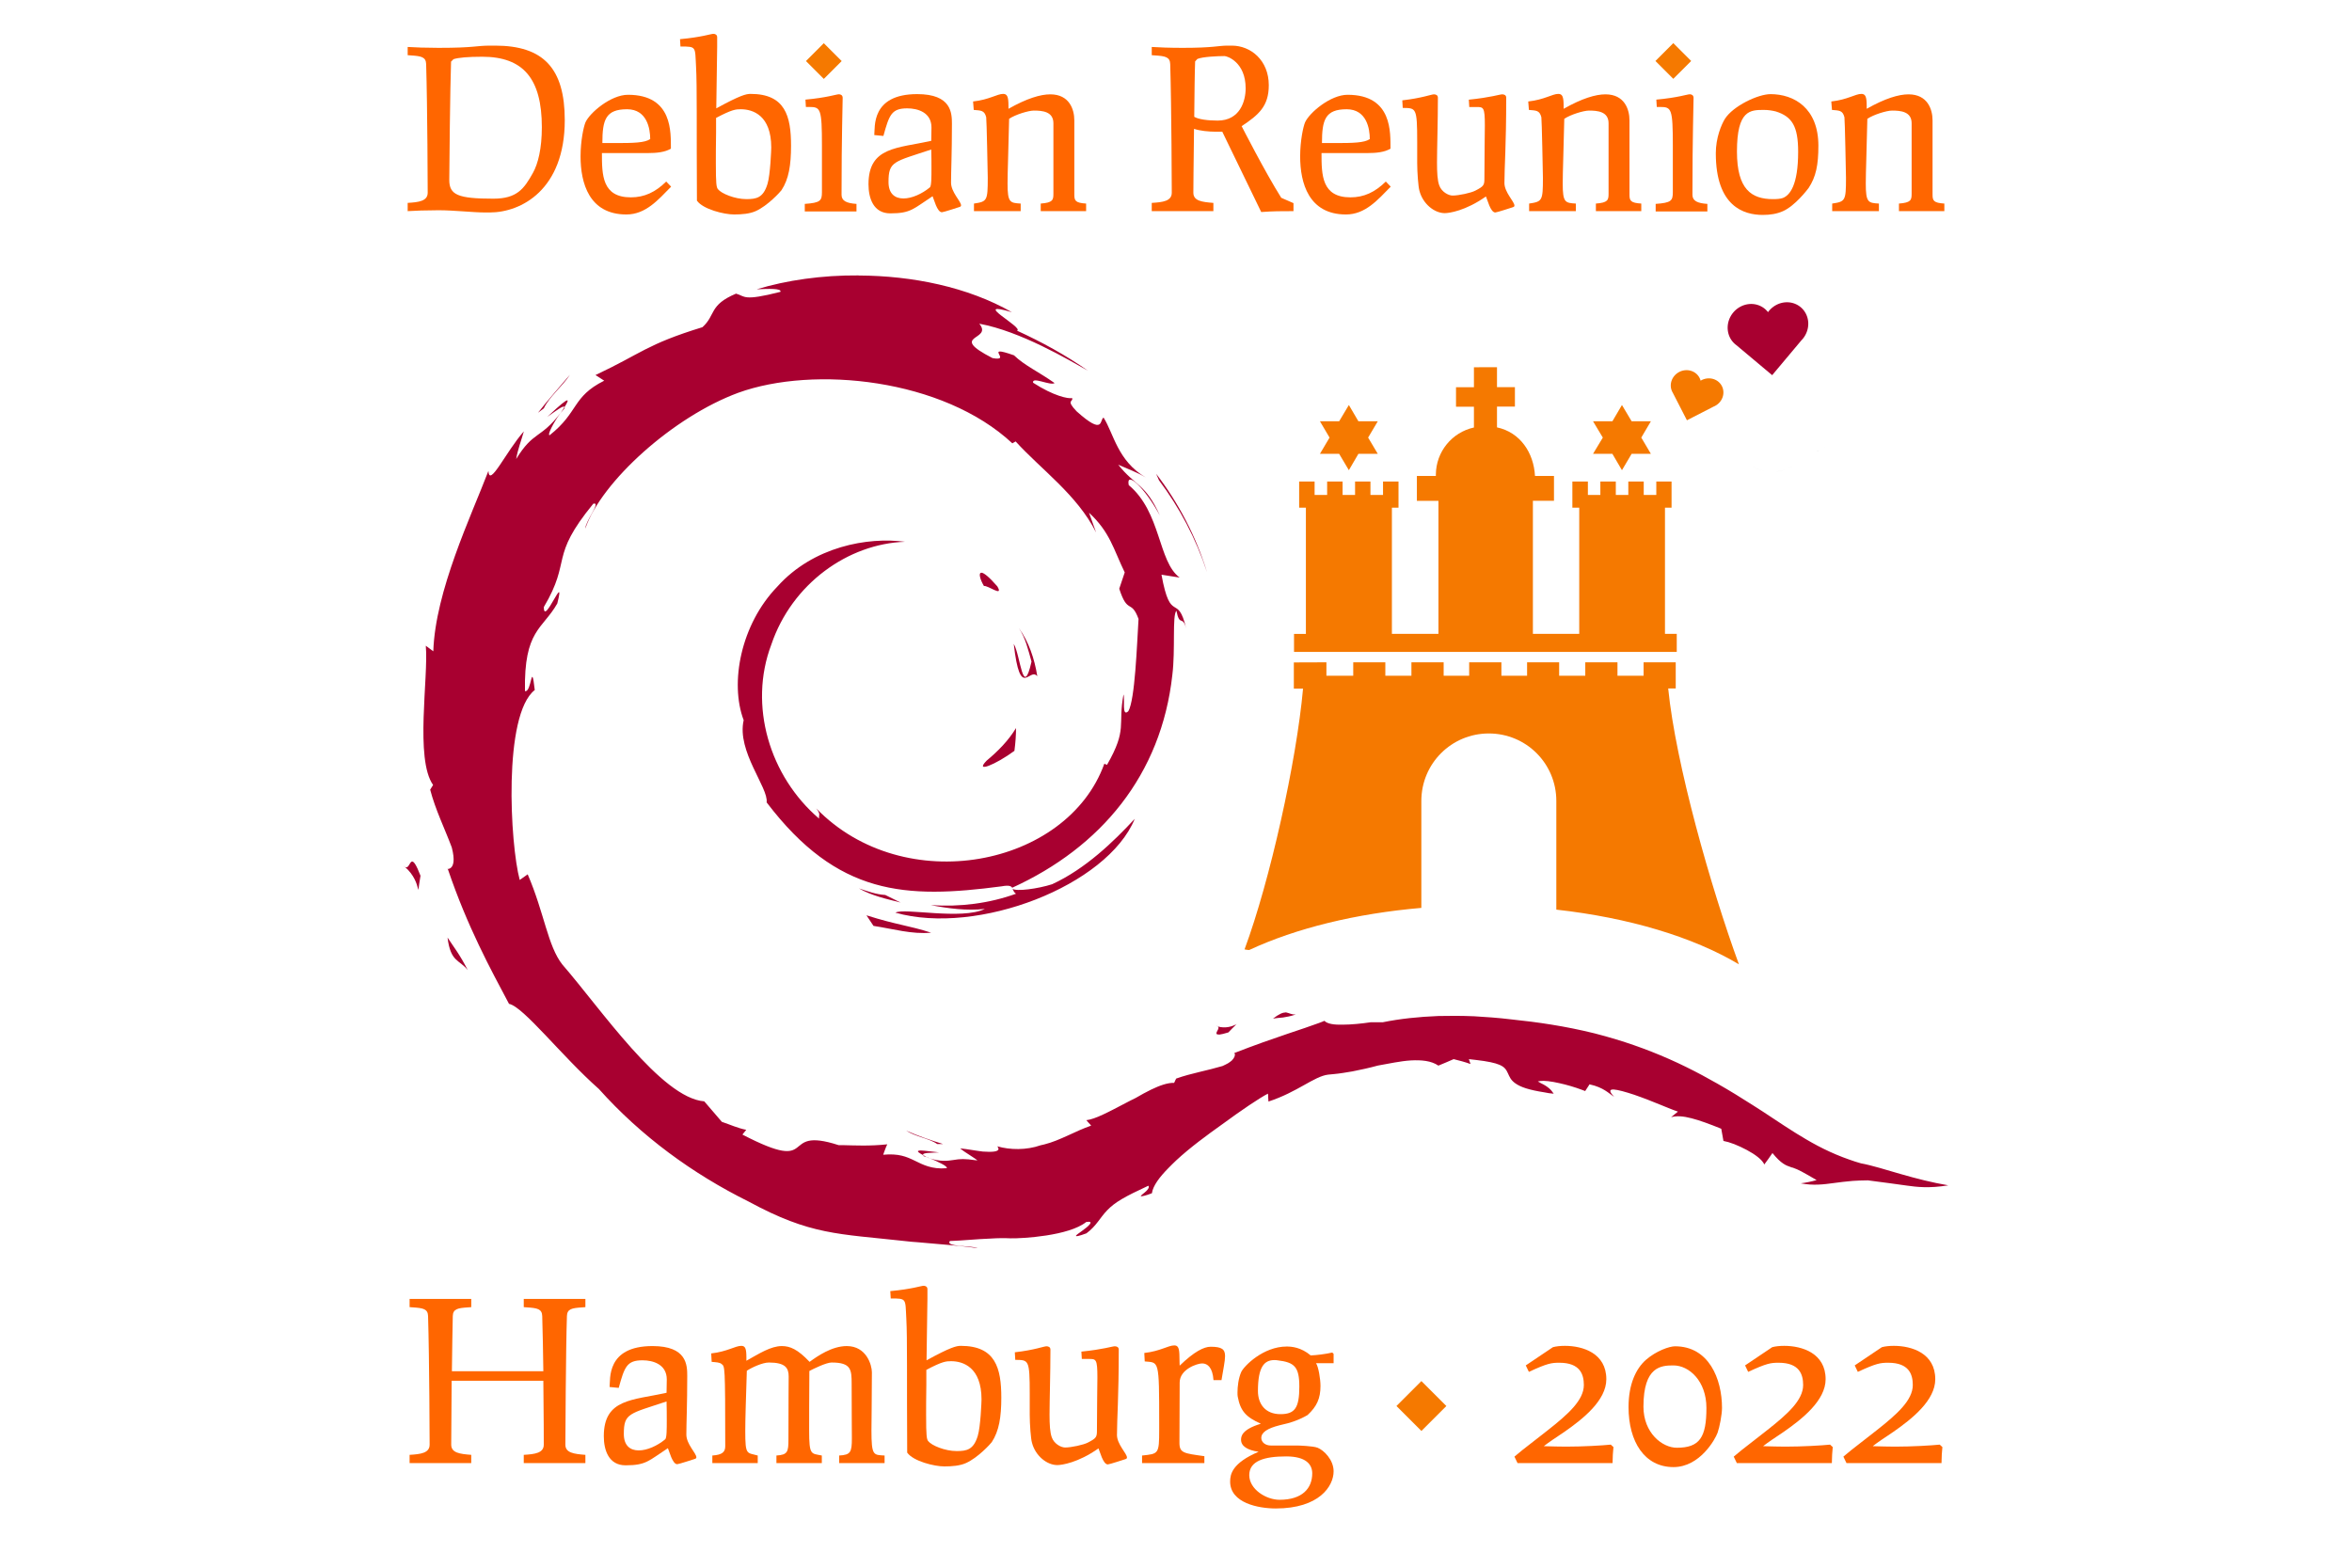 <?xml version="1.0" encoding="UTF-8" standalone="no"?>
<svg
   id="svg91"
   version="1.1"
   viewBox="0 0 219.075 146.05"
   height="146.05mm"
   width="219.075mm"
   sodipodi:docname="debianreunionhh2022-hearts-bigger-diamond-i-dot-same-color-more-centered-pl.svg"
   inkscape:version="1.1.1 (3bf5ae0d25, 2021-09-20)"
   xmlns:inkscape="http://www.inkscape.org/namespaces/inkscape"
   xmlns:sodipodi="http://sodipodi.sourceforge.net/DTD/sodipodi-0.dtd"
   xmlns="http://www.w3.org/2000/svg"
   xmlns:svg="http://www.w3.org/2000/svg"
   xmlns:rdf="http://www.w3.org/1999/02/22-rdf-syntax-ns#"
   xmlns:cc="http://creativecommons.org/ns#"
   xmlns:dc="http://purl.org/dc/elements/1.1/"
   xmlns:i="http://ns.adobe.com/AdobeIllustrator/10.0/">
  <sodipodi:namedview
     id="namedview1242"
     pagecolor="#ffffff"
     bordercolor="#666666"
     borderopacity="1.0"
     inkscape:pageshadow="2"
     inkscape:pageopacity="0.0"
     inkscape:pagecheckerboard="0"
     inkscape:document-units="mm"
     showgrid="false"
     inkscape:zoom="1.4049362"
     inkscape:cx="407.13592"
     inkscape:cy="253.74817"
     inkscape:window-width="1910"
     inkscape:window-height="894"
     inkscape:window-x="0"
     inkscape:window-y="121"
     inkscape:window-maximized="1"
     inkscape:current-layer="svg91" />
  <defs
     id="defs85">
    <inkscape:path-effect
       effect="powerstroke"
       id="path-effect44310"
       is_visible="true"
       lpeversion="1"
       offset_points="0,0"
       not_jump="false"
       sort_points="true"
       interpolator_type="CubicBezierJohan"
       interpolator_beta="0.2"
       start_linecap_type="zerowidth"
       linejoin_type="extrp_arc"
       miter_limit="4"
       scale_width="1"
       end_linecap_type="zerowidth" />
    <inkscape:path-effect
       effect="powerstroke"
       id="path-effect44306"
       is_visible="true"
       lpeversion="1"
       offset_points="0,4.992"
       not_jump="false"
       sort_points="true"
       interpolator_type="CubicBezierJohan"
       interpolator_beta="0.2"
       start_linecap_type="zerowidth"
       linejoin_type="extrp_arc"
       miter_limit="4"
       scale_width="1"
       end_linecap_type="zerowidth" />
    <rect
       x="55.321"
       y="443.39"
       width="743.392"
       height="59.698"
       id="rect5337" />
    <rect
       x="55.321"
       y="443.39"
       width="743.392"
       height="59.698"
       id="rect5337-3" />
  </defs>
  <path
     style="vector-effect:none;fill:#a80030;fill-opacity:1;stroke:none;stroke-width:1.11;stroke-linecap:butt;stroke-linejoin:miter;stroke-miterlimit:4;stroke-dasharray:none;stroke-dashoffset:0;stroke-opacity:1"
     d="m 79.955,25.659 c -3.396,-0.028 -6.693,0.448 -9.478,1.293 1.047,-0.045 2.364,-0.108 2.215,0.237 -3.544,0.902 -3.259,0.406 -4.135,0.167 -2.545,1.072 -1.869,1.989 -3.128,3.126 -5.222,1.602 -5.689,2.452 -9.962,4.459 l 0.812,0.525 c -3.015,1.508 -2.351,2.918 -5.078,5.077 -0.262,0.033 0.363,-1.203 1.019,-2.081 -1.897,2.475 -2.515,1.652 -4.142,4.302 0.151,-0.896 0.469,-1.701 0.716,-2.576 -1.673,1.89 -3.219,5.293 -3.3,3.683 -1.609,4.205 -4.952,11.191 -5.134,16.804 l -0.699,-0.517 c 0.265,2.921 -1.032,10.55 0.679,12.972 l -0.272,0.436 c 0.482,1.859 1.36,3.633 2.013,5.383 0.638,2.445 -0.732,1.92 -0.361,2.031 1.826,5.381 3.968,9.294 5.691,12.54 1.355,0.267 4.907,4.874 8.373,7.934 3.94,4.405 8.729,7.899 13.956,10.492 5.764,3.126 8.307,2.987 14.581,3.678 0.373,0.05 0.739,0.076 1.102,0.101 2.139,0.202 4.062,0.318 5.651,0.563 -0.388,-0.151 -1.178,-0.177 -1.761,-0.227 -0.608,-0.076 -1.054,-0.177 -0.838,-0.444 1.322,-0.05 2.424,-0.177 3.746,-0.227 0.79,-0.051 1.319,-0.051 1.905,-0.025 1.095,0.025 5.436,-0.227 7.046,-1.519 0.416,-0.076 0.472,0.025 0.341,0.202 -0.126,0.177 -0.431,0.411 -0.729,0.626 -0.272,0.202 -0.55,0.381 -0.565,0.454 -0.025,0.076 0.227,0.051 0.974,-0.227 0.479,-0.351 0.8,-0.729 1.075,-1.085 0.285,-0.368 0.52,-0.711 0.86,-1.062 0.351,-0.366 0.757,-0.689 1.36,-1.044 0.613,-0.363 1.372,-0.732 2.472,-1.244 0.101,0.101 0.025,0.252 -0.101,0.399 -0.126,0.151 -0.32,0.293 -0.454,0.404 -0.126,0.101 -0.202,0.177 -0.101,0.177 0.101,0 0.396,-0.05 0.989,-0.28 0.101,-0.699 0.711,-1.509 1.539,-2.346 0.227,-0.227 0.469,-0.479 0.732,-0.721 1.277,-1.186 2.838,-2.331 4.301,-3.373 0.865,-0.636 1.703,-1.229 2.475,-1.748 0.754,-0.507 1.39,-0.903 1.761,-1.092 0.025,0.126 0.025,0.252 0.025,0.368 0,0.126 0.025,0.252 0.025,0.368 1.357,-0.444 2.404,-1.022 3.295,-1.521 0.883,-0.494 1.604,-0.906 2.263,-0.986 0.177,-0.025 0.346,-0.025 0.52,-0.05 0.563,-0.05 1.148,-0.151 1.743,-0.252 0.78,-0.151 1.589,-0.33 2.379,-0.545 1.019,-0.177 2.061,-0.414 3.063,-0.477 0.989,-0.05 1.895,0.025 2.563,0.484 0.227,-0.101 0.469,-0.202 0.709,-0.295 0.227,-0.101 0.474,-0.202 0.714,-0.308 0.26,0.076 0.517,0.126 0.78,0.202 0.257,0.076 0.522,0.151 0.79,0.252 -0.025,-0.076 -0.05,-0.151 -0.076,-0.227 -0.025,-0.076 -0.05,-0.151 -0.076,-0.227 0.227,0.025 0.459,0.05 0.666,0.076 1.097,0.126 1.773,0.277 2.172,0.447 0.487,0.202 0.643,0.452 0.805,0.807 0.126,0.257 0.227,0.608 0.699,0.933 0.477,0.336 1.234,0.603 2.694,0.83 0.126,0.025 0.27,0.05 0.414,0.076 0.151,0.025 0.295,0.025 0.452,0.05 -0.126,-0.177 -0.227,-0.328 -0.414,-0.489 -0.177,-0.151 -0.419,-0.325 -0.782,-0.492 -0.05,-0.025 -0.076,-0.05 -0.126,-0.076 -0.05,-0.025 -0.101,-0.051 -0.151,-0.076 0.025,-0.025 0.05,-0.025 0.101,-0.025 0.025,0 0.076,-0.025 0.126,-0.025 0.348,-0.05 1.004,0.025 1.773,0.202 0.689,0.151 1.43,0.366 2.137,0.633 0.076,0.025 0.177,0.076 0.267,0.101 0.076,-0.101 0.126,-0.202 0.202,-0.31 0.076,-0.101 0.126,-0.202 0.202,-0.315 0.694,0.151 1.135,0.371 1.458,0.573 0.331,0.202 0.555,0.409 0.84,0.588 -0.497,-0.512 -0.449,-0.696 -0.05,-0.681 0.404,0.025 1.12,0.227 1.92,0.492 0.898,0.31 1.728,0.641 2.48,0.949 0.255,0.101 0.499,0.202 0.711,0.29 0.391,0.151 0.696,0.278 0.88,0.33 -0.101,0.076 -0.227,0.177 -0.323,0.26 -0.101,0.076 -0.227,0.177 -0.318,0.262 0.515,-0.151 1.14,-0.101 1.912,0.101 0.78,0.202 1.67,0.53 2.762,0.974 0,0.05 0.101,0.522 0.101,0.565 0.025,0.151 0.076,0.429 0.101,0.57 0.277,0.05 0.631,0.151 1.012,0.3 0.378,0.151 0.782,0.336 1.163,0.54 0.757,0.406 1.435,0.896 1.632,1.352 0.126,-0.177 0.26,-0.351 0.386,-0.53 0.126,-0.177 0.252,-0.356 0.373,-0.535 0.805,0.999 1.271,1.163 1.71,1.309 0.05,0.025 0.126,0.05 0.177,0.05 0.626,0.227 0.787,0.333 2.228,1.16 -0.252,0.076 -0.484,0.126 -0.729,0.177 -0.252,0.05 -0.497,0.101 -0.752,0.126 1.135,0.227 2.149,0.101 3.068,-0.025 0.598,-0.076 1.115,-0.151 1.781,-0.202 0.431,-0.025 0.883,-0.05 1.41,-0.05 1.698,0.227 2.664,0.346 3.635,0.489 0.893,0.126 2.056,0.27 3.85,-0.025 -1.496,-0.252 -2.987,-0.636 -4.415,-1.047 -1.362,-0.391 -2.712,-0.82 -3.726,-1.004 -0.373,-0.101 -0.737,-0.227 -1.09,-0.351 -1.647,-0.573 -3.151,-1.342 -4.531,-2.2 -0.202,-0.126 -0.394,-0.227 -0.593,-0.361 -1.294,-0.807 -2.583,-1.713 -3.875,-2.52 -1.019,-0.653 -2.109,-1.327 -3.274,-1.99 -0.926,-0.53 -1.895,-1.052 -2.916,-1.554 -2.091,-1.029 -4.271,-1.887 -6.524,-2.571 -0.669,-0.202 -1.342,-0.391 -2.018,-0.563 -2.702,-0.669 -5.31,-1.049 -7.75,-1.299 -1.236,-0.151 -2.392,-0.227 -3.444,-0.29 -1.203,-0.05 -2.321,-0.05 -3.333,-0.025 -1.884,0.076 -3.582,0.257 -5.174,0.58 h -0.573 -0.545 c -0.843,0.126 -1.829,0.227 -2.621,0.227 -0.802,0.025 -1.458,-0.076 -1.705,-0.358 -0.151,0.076 -0.33,0.126 -0.51,0.202 -0.79,0.293 -1.766,0.616 -2.921,1.004 -1.42,0.479 -3.075,1.057 -4.939,1.784 -0.076,-0.076 -0.025,-0.025 0.025,0.101 0.025,0.126 -0.025,0.341 -0.28,0.603 -0.076,0.076 -0.202,0.151 -0.341,0.252 -0.151,0.076 -0.318,0.177 -0.53,0.265 -0.679,0.202 -1.395,0.371 -2.122,0.547 -0.727,0.177 -1.466,0.363 -2.192,0.621 -0.025,0.076 -0.076,0.126 -0.101,0.202 -0.025,0.076 -0.05,0.126 -0.101,0.202 -0.568,-0.025 -1.307,0.227 -2.134,0.626 -0.462,0.227 -0.946,0.489 -1.446,0.782 -0.32,0.151 -0.638,0.32 -0.959,0.487 -0.752,0.391 -1.43,0.757 -2.066,1.049 -0.623,0.295 -1.153,0.482 -1.567,0.532 0.076,0.076 0.151,0.151 0.227,0.252 0.076,0.076 0.151,0.151 0.227,0.252 -1.471,0.502 -2.896,1.387 -4.369,1.753 -0.101,0.025 -0.227,0.05 -0.333,0.076 -1.327,0.469 -2.861,0.441 -4.039,0.101 0.298,0.378 -0.025,0.512 -0.764,0.512 -0.177,0 -0.371,-0.025 -0.583,-0.025 -0.648,-0.076 -1.415,-0.227 -2.112,-0.295 0.262,0.227 0.54,0.396 0.81,0.573 0.227,0.151 0.454,0.29 0.681,0.454 0.05,0.025 0.076,0.076 0.126,0.101 -0.05,-0.025 -0.126,-0.025 -0.177,-0.025 -1.052,-0.151 -1.438,-0.126 -2.048,-0.025 -0.532,0.076 -1.213,0.202 -2.389,-0.202 -0.076,-0.05 -0.151,-0.05 -0.227,-0.126 -0.076,-0.05 -0.151,-0.076 -0.227,-0.126 -0.05,-0.126 0.151,-0.177 0.444,-0.202 0.333,-0.025 0.704,-0.025 1.037,-0.05 -1.203,-0.126 -1.69,-0.227 -1.905,-0.151 -0.177,0.05 0.05,0.202 0.424,0.406 0.025,0.025 0.025,0.025 0.025,0.05 0,0.025 0,0.025 0.025,0.05 0,0 0.126,0.025 0.227,0.076 0.126,0.025 0.227,0.076 0.227,0.076 0.409,0.151 0.901,0.376 1.224,0.552 0.336,0.177 0.547,0.338 0.462,0.414 -1.377,0.126 -2.24,-0.343 -2.974,-0.701 -0.78,-0.378 -1.491,-0.684 -2.936,-0.552 0.05,-0.177 0.126,-0.328 0.177,-0.489 0.05,-0.151 0.126,-0.323 0.202,-0.482 -1.642,0.177 -3.002,0.101 -4.185,0.076 -0.126,0 -0.227,0 -0.346,0 -5.716,-1.852 -1.635,2.815 -8.961,-0.984 l 0.356,-0.444 c -0.797,-0.152 -1.506,-0.487 -2.27,-0.742 l -1.64,-1.91 C 61.599,102.296 55.948,93.966 52.384,89.864 51.009,88.121 50.716,85.094 49.152,81.454 l -0.742,0.525 c -0.898,-3.32 -1.567,-15.381 1.4,-17.694 -0.328,-2.883 -0.265,0.252 -0.913,0.101 -0.101,-5.714 1.637,-5.744 3.01,-8.161 0.83,-3.256 -1.282,2.225 -1.249,0.323 2.631,-4.436 0.452,-4.555 4.604,-9.621 0.762,-0.212 -0.701,1.555 -0.747,2.318 1.501,-4.383 8.201,-10.425 14.251,-12.654 7.043,-2.554 19.072,-1.317 25.527,4.71 l 0.308,-0.177 c 2.359,2.603 5.729,4.97 7.492,8.477 l -0.658,-1.838 c 1.965,1.825 2.263,3.37 3.327,5.564 l -0.51,1.519 c 0.785,2.439 1.107,0.941 1.796,2.815 -0.151,2.447 -0.328,7.528 -0.949,8.595 -0.631,0.603 -0.308,-1.143 -0.452,-1.557 -0.545,2.924 0.394,3.179 -1.534,6.554 l -0.252,-0.101 c -3.461,9.612 -18.635,12.598 -26.829,4.162 0.457,0.598 0.202,0.595 0.262,0.951 -4.614,-3.94 -6.597,-10.547 -4.453,-16.206 1.927,-5.704 7.175,-9.404 12.455,-9.586 -3.466,-0.466 -8.539,0.437 -11.887,4.17 -3.411,3.524 -4.453,8.976 -3.141,12.452 -0.661,2.896 2.328,6.297 2.139,7.656 6.615,8.701 12.924,9.006 21.897,7.82 0.679,-0.126 0.885,-0.025 0.991,0.151 0,0 0,-0.025 0,-0.025 8.229,-3.756 13.875,-10.487 14.902,-19.826 0.293,-2.349 -0.025,-5.535 0.378,-5.976 0.315,1.571 0.56,0.348 0.911,1.66 -0.805,-3.431 -1.435,-0.29 -2.301,-5.015 l 1.693,0.267 c -2.028,-1.493 -1.71,-6.081 -4.743,-8.614 -0.288,-1.413 1.541,0.29 2.904,2.843 -1.342,-3 -2.301,-2.74 -3.882,-4.743 0.832,0.374 1.773,0.71 2.566,1.191 -2.639,-1.559 -2.982,-4.084 -3.93,-5.576 -0.386,0.149 0.101,1.76 -2.513,-0.588 -1.057,-1.097 -0.265,-0.864 -0.424,-1.237 -0.33,0.088 -1.71,-0.182 -3.63,-1.428 -0.126,-0.616 1.617,0.312 2.003,0.033 -1.471,-1.044 -2.8,-1.635 -3.782,-2.586 -3.005,-1.059 -0.076,0.616 -2.003,0.258 -4.266,-2.192 0.101,-1.608 -1.229,-3.202 3.84,0.704 8.257,3.333 10.126,4.38 -2.091,-1.465 -4.321,-2.682 -6.61,-3.731 0.681,-0.275 -4.427,-2.891 -0.482,-1.723 -4.115,-2.355 -9.294,-3.396 -14.258,-3.417 z m 14.306,57.038 c 0,0.025 0.025,0.076 0.05,0.101 -0.025,-0.025 -0.025,-0.05 -0.05,-0.101 z m 0.05,0.101 c 0.076,0.151 0.126,0.341 0.325,0.464 -2.475,0.898 -5.214,1.249 -7.947,1.06 1.662,0.313 3.35,0.545 5.043,0.356 -2.129,1.054 -7.573,-0.126 -8.328,0.348 7.654,2.167 19.738,-2.513 22.293,-8.744 -1.958,2.109 -4.571,4.654 -7.697,6.095 -1.324,0.426 -3.368,0.696 -3.691,0.421 z M 53.093,34.903 c -1.004,1.189 -2.041,2.335 -2.982,3.55 l 0.542,-0.41 c 0.502,-1.081 1.789,-2.107 2.439,-3.14 z m -0.252,2.397 c -0.126,-0.028 -0.653,0.397 -1.864,1.539 0.739,-0.515 1.551,-1.155 1.597,-0.901 0.227,-0.367 0.371,-0.629 0.267,-0.638 z m -0.267,0.636 v 0 l -0.348,0.533 0.373,-0.448 z m 55.114,6.199 0.262,0.606 c 1.925,2.558 3.461,5.46 4.475,8.565 -1.017,-3.327 -2.649,-6.448 -4.738,-9.171 z m -16.264,9.226 c -0.32,-0.025 -0.126,0.648 0.227,1.236 0.333,-0.101 1.879,1.097 1.241,0.025 -0.8,-0.916 -1.256,-1.256 -1.476,-1.271 z m 3.474,5.144 c 0.621,0.936 0.87,2.026 1.181,3.133 -0.81,3.572 -1.024,-0.611 -1.655,-1.655 0.61,5.318 1.453,2.112 2.195,3.017 -0.265,-1.662 -0.81,-3.227 -1.72,-4.495 z m 1.72,4.495 c 0,0 0,0 0,0 v 0 c 0,0 0,0 0,0 z m -1.973,4.813 c -0.716,1.186 -1.683,2.162 -2.747,3.05 -1.158,1.188 0.822,0.383 2.588,-0.913 0.101,-0.754 0.151,-1.468 0.151,-2.137 z M 38.388,80.263 c -0.252,0.025 -0.33,0.737 -0.684,0.489 1.756,1.501 0.994,3.496 1.463,0.835 -0.401,-1.044 -0.623,-1.332 -0.78,-1.324 z m -0.684,0.489 c -0.025,-0.025 -0.05,-0.05 -0.101,-0.076 0.025,0.025 0.05,0.05 0.101,0.076 z m 42.298,2.013 c 1.208,0.691 2.556,0.976 3.88,1.317 l -1.425,-0.704 c -0.86,-0.05 -1.645,-0.346 -2.455,-0.613 z m 0.704,2.508 0.656,0.986 c 1.819,0.275 3.565,0.8 5.366,0.631 -2.089,-0.674 -3.184,-0.716 -6.022,-1.617 z m -39.021,2.071 c 0.283,2.313 1.107,2.043 1.882,3.032 -0.759,-1.496 -1.37,-2.238 -1.882,-3.032 z m 78.061,6.978 c -0.252,0 -0.585,0.126 -1.173,0.573 0.31,-0.05 0.613,-0.076 0.923,-0.101 0.348,-0.05 0.742,-0.126 1.203,-0.283 -0.396,0.025 -0.588,-0.126 -0.85,-0.177 -0.025,0 -0.076,-0.025 -0.101,-0.025 z m -4.559,1.1 c -0.025,0 -0.05,0.025 -0.126,0.05 -0.262,0.126 -0.903,0.378 -1.652,0.151 v 0 c 0.126,0.05 0.101,0.202 0.025,0.325 -0.076,0.126 -0.151,0.278 -0.126,0.361 0.025,0.05 0.101,0.076 0.272,0.076 0.177,-0.025 0.436,-0.076 0.835,-0.202 0.568,-0.603 0.792,-0.777 0.752,-0.774 z m -1.776,0.202 c 0,0 0,0 0,0 h -0.025 c 0,0 0.025,0 0.025,0.025 z m -0.025,0 c -0.025,-0.025 -0.025,-0.025 -0.025,-0.025 -0.025,-0.025 -0.025,-0.025 -0.05,-0.025 0.025,0.025 0.025,0.025 0.025,0.025 z m 0.025,0 c 0,0 0,0 0,0 z m -29.064,9.677 v 0 c 0.025,0 0.025,0.025 0.05,0.025 -0.025,0 -0.025,-0.025 -0.05,-0.025 z m 0.05,0.025 c 0.419,0.275 0.941,0.457 1.458,0.633 0.532,0.177 1.052,0.346 1.44,0.621 h 0.27 0.267 c -0.563,-0.177 -1.145,-0.363 -1.726,-0.57 -0.568,-0.202 -1.14,-0.426 -1.71,-0.684 z"
     id="path322" />
  <path
     id="path324"
     d="m 137.288,34.215 v 1.862 h -1.669 v 1.811 h 1.669 v 1.938 c -2.058,0.454 -3.527,2.265 -3.545,4.367 v 0.147 h -1.769 v 2.318 h 2.008 v 12.395 h -4.335 V 47.299 h 0.177 0.439 v -2.439 h -1.442 v 1.253 h -1.171 v -1.253 h -1.433 v 1.253 h -1.162 v -1.253 h -1.439 v 1.253 h -1.168 v -1.253 h -1.439 v 2.439 h 0.628 v 11.755 h -1.106 v 1.678 h 35.649 v -1.681 h -1.097 V 47.299 h 0.177 0.436 v -2.439 h -1.421 v 1.25 h -1.171 v -1.25 h -1.436 v 1.25 h -1.165 v -1.25 h -1.439 v 1.25 h -1.162 v -1.25 h -1.445 v 2.439 h 0.64 v 11.752 h -4.317 V 46.656 h 1.964 v -2.318 h -1.769 c -0.118,-2.164 -1.377,-4.058 -3.539,-4.524 V 37.88 h 1.669 v -1.809 h -1.669 v -1.862 z m -11.649,3.517 -0.905,1.516 h -1.79 l 0.897,1.519 -0.897,1.513 h 1.79 l 0.905,1.524 0.888,-1.524 h 1.805 l -0.899,-1.513 0.899,-1.519 h -1.805 z m 25.436,0 -0.891,1.516 h -1.802 l 0.911,1.519 -0.911,1.513 h 1.802 l 0.891,1.524 0.902,-1.524 h 1.793 l -0.894,-1.513 0.894,-1.519 h -1.793 z m -30.562,23.982 v 2.442 h 0.858 c -0.616,6.801 -3.07,17.878 -5.45,24.292 0.148,0.029 0.304,0.059 0.431,0.059 4.374,-2.038 9.962,-3.403 16.037,-3.925 v -9.962 c 0,-3.483 2.805,-6.288 6.285,-6.288 3.486,0 6.288,2.805 6.288,6.288 v 10.124 c 6.745,0.749 12.743,2.548 17.008,5.096 -2.61,-7.128 -5.895,-18.703 -6.588,-25.699 h 0.702 V 61.703 h -2.993 v 1.25 h -2.433 v -1.25 h -2.999 v 1.25 h -2.433 v -1.25 h -2.987 v 1.25 h -2.392 v -1.25 h -3.002 v 1.25 h -2.377 v -1.25 h -3.002 v 1.25 h -2.43 v -1.25 h -2.99 v 1.25 h -2.498 v -1.25 z"
     style="vector-effect:none;fill:#f57900;fill-opacity:1;stroke:none;stroke-width:1.506;stroke-linecap:butt;stroke-linejoin:miter;stroke-miterlimit:4;stroke-dasharray:none;stroke-dashoffset:0;stroke-opacity:1" />
  <path
     d="m 38.152,136.305 h 5.741 v -0.767 c -1.078,-0.083 -1.865,-0.187 -1.865,-0.953 0,-0.187 0.021,-2.881 0.041,-5.948 h 8.539 c 0.041,3.088 0.041,5.845 0.041,5.948 0,0.788 -0.829,0.891 -1.865,0.953 v 0.767 h 5.741 v -0.767 c -1.078,-0.083 -1.865,-0.187 -1.865,-0.953 0,-0.187 0.041,-9.016 0.145,-11.979 0.021,-0.663 0.456,-0.746 1.43,-0.808 l 0.29,-0.021 v -0.767 h -5.741 v 0.767 l 0.29,0.021 c 0.974,0.062 1.409,0.145 1.43,0.808 0.041,1.451 0.083,3.316 0.104,5.14 h -8.518 c 0.021,-2.031 0.062,-4.021 0.083,-5.14 0.021,-0.663 0.456,-0.746 1.43,-0.808 l 0.29,-0.021 v -0.767 H 38.152 v 0.767 l 0.29,0.021 c 0.974,0.062 1.409,0.145 1.43,0.808 0.124,4.124 0.145,11.814 0.145,11.979 0,0.788 -0.829,0.891 -1.865,0.953 z"
     style="font-size:20.726px;line-height:125%;font-family:Prociono;-inkscape-font-specification:Prociono;text-align:center;letter-spacing:0.265px;word-spacing:0px;text-anchor:middle;white-space:pre;fill:#ff6600;stroke-width:0.471px"
     id="path52974" />
  <path
     d="m 63.93,133.652 c 0,-1.057 0.083,-2.736 0.083,-5.472 0,-1.016 -0.041,-2.777 -3.233,-2.777 -4.332,0 -3.917,3.109 -4,3.814 l 0.85,0.083 c 0.539,-1.948 0.746,-2.57 2.218,-2.57 0.974,0 2.259,0.373 2.259,1.782 0,0.249 -0.021,0.746 -0.021,1.244 -3.15,0.705 -5.845,0.539 -5.845,4.042 0,1.306 0.456,2.715 2.031,2.715 1.927,0 2.155,-0.435 3.938,-1.596 0.124,0.249 0.415,1.492 0.87,1.492 0.145,0 1.596,-0.477 1.596,-0.477 0.145,-0.041 0.187,-0.083 0.187,-0.166 0,-0.373 -0.933,-1.223 -0.933,-2.114 z m -5.824,-0.062 c 0,-1.948 0.497,-1.865 3.979,-3.026 0.021,0.622 0.021,1.223 0.021,1.762 0,0.808 0,1.637 -0.145,1.762 -0.746,0.622 -1.7,1.036 -2.466,1.036 -0.788,0 -1.389,-0.435 -1.389,-1.534 z"
     style="font-size:20.726px;line-height:125%;font-family:Prociono;-inkscape-font-specification:Prociono;text-align:center;letter-spacing:0.265px;word-spacing:0px;text-anchor:middle;white-space:pre;fill:#ff6600;stroke-width:0.471px"
     id="path52976" />
  <path
     d="m 66.246,126.087 0.041,0.788 c 0.435,0.041 0.746,0.041 0.933,0.207 0.29,0.249 0.332,0 0.332,7.648 0,0.539 -0.269,0.808 -1.202,0.87 v 0.705 h 4.228 v -0.705 c -1.016,-0.29 -1.161,0.021 -1.161,-2.28 0,-1.161 0.062,-2.922 0.145,-5.617 0.435,-0.29 1.451,-0.767 2.052,-0.767 1.554,0 1.845,0.518 1.845,1.306 0,1.161 -0.021,1.762 -0.021,5.845 0,1.161 -0.062,1.451 -1.119,1.513 v 0.705 h 4.228 v -0.705 c -0.995,-0.207 -1.181,0.021 -1.181,-2.342 0,-0.995 0,-2.839 0.021,-5.534 0.394,-0.207 1.575,-0.788 2.073,-0.788 1.824,0 1.865,0.663 1.865,1.99 0,2.611 0.021,4.124 0.021,5.078 0,1.306 -0.124,1.534 -1.181,1.596 v 0.705 h 4.228 v -0.705 c -1.036,-0.062 -1.223,0.042 -1.223,-2.342 0,-1.119 0.041,-2.839 0.041,-5.409 0,-0.663 -0.497,-2.446 -2.342,-2.446 -1.389,0 -2.757,0.953 -3.461,1.472 -1.119,-1.181 -1.824,-1.472 -2.591,-1.472 -1.016,0 -2.114,0.705 -3.295,1.368 v -0.29 c 0,-0.85 -0.104,-1.098 -0.477,-1.098 -0.56,0 -1.306,0.539 -2.798,0.705 z"
     style="font-size:20.726px;line-height:125%;font-family:Prociono;-inkscape-font-specification:Prociono;text-align:center;letter-spacing:0.265px;word-spacing:0px;text-anchor:middle;white-space:pre;fill:#ff6600;stroke-width:0.471px"
     id="path52978" />
  <path
     d="m 82.925,120.284 0.041,0.684 c 1.513,0 1.347,0 1.451,1.865 0.104,1.865 0.041,5.617 0.083,12.498 0.58,0.808 2.529,1.285 3.461,1.285 0.725,0 1.451,-0.062 2.01,-0.311 1.119,-0.497 2.28,-1.782 2.404,-1.948 0.684,-1.036 0.891,-2.342 0.891,-4.145 0,-2.757 -0.539,-4.829 -3.772,-4.829 -0.415,0 -0.953,0.124 -3.192,1.347 l 0.083,-5.741 v -0.891 c 0,-0.228 -0.187,-0.311 -0.352,-0.311 -0.228,0 -1.078,0.311 -3.109,0.497 z m 3.337,11.606 c 0,-0.705 0,-1.658 0.021,-2.902 v -1.368 c 1.492,-0.788 1.845,-0.808 2.301,-0.808 1.119,0 2.839,0.56 2.839,3.565 0,0.145 -0.083,2.529 -0.352,3.399 -0.394,1.285 -1.016,1.409 -1.969,1.409 -1.078,0 -2.321,-0.518 -2.632,-0.912 -0.166,-0.166 -0.207,-0.58 -0.207,-2.383 z"
     style="font-size:20.726px;line-height:125%;font-family:Prociono;-inkscape-font-specification:Prociono;text-align:center;letter-spacing:0.265px;word-spacing:0px;text-anchor:middle;white-space:pre;fill:#ff6600;stroke-width:0.471px"
     id="path52980" />
  <path
     d="m 104.04,133.672 c 0,-1.513 0.166,-3.44 0.166,-7.938 0,-0.249 -0.207,-0.311 -0.373,-0.311 -0.228,0 -1.057,0.29 -3.109,0.497 l 0.041,0.684 h 0.663 c 0.663,0 0.788,0 0.788,1.72 0,0.974 -0.042,2.508 -0.042,4.912 0,0.642 -0.041,0.746 -0.85,1.161 -0.394,0.207 -1.534,0.456 -2.114,0.456 -0.394,0 -1.036,-0.352 -1.244,-0.953 -0.166,-0.456 -0.207,-1.181 -0.207,-2.114 0,-1.285 0.083,-3.793 0.083,-6.052 0,-0.249 -0.207,-0.311 -0.373,-0.311 -0.228,0 -1.119,0.352 -2.943,0.56 l 0.041,0.705 c 1.244,0.021 1.347,-0.062 1.347,3.171 v 1.969 c 0,0.87 0.104,2.238 0.207,2.57 0.311,1.223 1.389,2.093 2.363,2.093 0.394,0 1.927,-0.207 3.834,-1.554 0.124,0.249 0.415,1.492 0.87,1.492 0.145,0 1.596,-0.477 1.596,-0.477 0.145,-0.041 0.187,-0.083 0.187,-0.166 0,-0.373 -0.933,-1.223 -0.933,-2.114 z"
     style="font-size:20.726px;line-height:125%;font-family:Prociono;-inkscape-font-specification:Prociono;text-align:center;letter-spacing:0.265px;word-spacing:0px;text-anchor:middle;white-space:pre;fill:#ff6600;stroke-width:0.471px"
     id="path52982" />
  <path
     d="m 106.377,136.305 h 5.803 v -0.642 c -1.907,-0.269 -2.321,-0.29 -2.321,-1.244 0,-0.808 0.021,-4.518 0.021,-5.617 0,-1.244 1.637,-1.782 2.093,-1.782 0.518,0 0.974,0.394 1.057,1.554 h 0.746 c 0.166,-1.036 0.332,-1.762 0.332,-2.238 0,-0.642 -0.311,-0.87 -1.347,-0.87 -0.622,0 -1.534,0.456 -2.881,1.762 0,0 -0.021,-0.415 -0.021,-0.788 0,-0.85 -0.124,-1.098 -0.477,-1.098 -0.58,0 -1.306,0.539 -2.798,0.705 l 0.041,0.788 c 1.326,0.124 1.347,-0.228 1.347,5.7 v 0.684 c 0,2.259 -0.062,2.218 -1.596,2.383 z"
     style="font-size:20.726px;line-height:125%;font-family:Prociono;-inkscape-font-specification:Prociono;text-align:center;letter-spacing:0.265px;word-spacing:0px;text-anchor:middle;white-space:pre;fill:#ff6600;stroke-width:0.471px"
     id="path52984" />
  <path
     d="m 114.58,138.025 c 0,2.01 2.653,2.508 4.249,2.508 4.042,0 5.389,-2.073 5.389,-3.461 0,-1.078 -0.912,-1.969 -1.492,-2.197 -0.415,-0.166 -1.782,-0.207 -1.886,-0.207 h -2.466 c -0.518,0 -0.891,-0.311 -0.891,-0.705 0,-0.518 0.56,-0.891 1.7,-1.181 1.078,-0.228 1.865,-0.518 2.611,-0.953 0.87,-0.808 1.202,-1.554 1.202,-2.715 0,-0.642 -0.187,-1.782 -0.415,-2.114 h 1.637 v -0.87 l -0.124,-0.124 c -0.622,0.145 -1.472,0.249 -2.01,0.269 -0.912,-0.767 -1.782,-0.829 -2.238,-0.829 -2.176,0 -3.959,1.803 -4.228,2.363 -0.269,0.601 -0.352,1.389 -0.352,1.907 0,0.166 0,0.311 0.021,0.394 0.249,1.347 0.767,1.907 2.155,2.529 -1.782,0.539 -1.845,1.181 -1.845,1.492 0,0.601 0.601,0.974 1.637,1.119 -2.487,1.057 -2.653,2.114 -2.653,2.777 z m 1.782,-0.601 c 0,-1.326 1.409,-1.741 3.44,-1.741 1.865,0 2.425,0.767 2.425,1.575 0,1.389 -0.912,2.466 -3.047,2.466 -1.244,0 -2.819,-0.974 -2.819,-2.301 z m 0.808,-7.834 c 0,-2.28 0.601,-2.881 1.534,-2.881 0.083,0 0.187,0 0.29,0.021 1.575,0.187 2.031,0.601 2.031,2.446 0,1.99 -0.415,2.57 -1.762,2.57 -1.409,0 -2.093,-0.953 -2.093,-2.155 z"
     style="font-size:20.726px;line-height:125%;font-family:Prociono;-inkscape-font-specification:Prociono;text-align:center;letter-spacing:0.265px;word-spacing:0px;text-anchor:middle;white-space:pre;fill:#ff6600;stroke-width:0.471px"
     id="path52986" />
  <path
     i:knockout="Off"
     fill="#a80030"
     d="m 134.72,130.988 -2.325,2.324 -2.324,-2.324 2.324,-2.324 2.325,2.324"
     id="path1222-7"
     style="stroke-width:0.606;fill:#f57900;fill-opacity:1" />
  <path
     d="m 141.061,135.704 0.29,0.601 h 8.85 c 0,-0.477 0.041,-1.14 0.083,-1.492 l -0.249,-0.228 c -0.808,0.083 -2.591,0.187 -4.166,0.187 -0.601,0 -1.306,-0.021 -2.073,-0.042 0.207,-0.166 0.497,-0.373 0.829,-0.601 l 1.078,-0.725 c 1.762,-1.223 3.917,-2.943 3.917,-4.912 0,-2.425 -2.197,-3.109 -3.855,-3.109 -0.435,0 -0.808,0.041 -1.119,0.124 l -2.529,1.7 0.29,0.601 c 1.741,-0.808 2.114,-0.85 2.839,-0.85 1.927,0 2.28,1.078 2.28,2.073 0,1.409 -1.451,2.715 -3.378,4.228 l -2.363,1.845 z"
     style="font-size:20.726px;line-height:125%;font-family:Prociono;-inkscape-font-specification:Prociono;text-align:center;letter-spacing:0.265px;word-spacing:0px;text-anchor:middle;white-space:pre;fill:#ff6600;stroke-width:0.471px"
     id="path52990" />
  <path
     d="m 151.689,131.082 c 0,3.233 1.492,5.596 4.187,5.596 2.466,0 3.896,-2.611 4.104,-3.192 0.187,-0.518 0.415,-1.7 0.415,-2.321 0,-2.736 -1.244,-5.741 -4.373,-5.741 -0.539,0 -1.762,0.435 -2.715,1.264 -0.912,0.808 -1.617,2.238 -1.617,4.394 z m 1.389,-0.041 c 0,-3.772 1.679,-3.834 2.798,-3.834 1.451,0 3.067,1.451 3.067,3.959 0,2.736 -0.622,3.71 -2.757,3.71 -1.347,0 -3.109,-1.368 -3.109,-3.834 z"
     style="font-size:20.726px;line-height:125%;font-family:Prociono;-inkscape-font-specification:Prociono;text-align:center;letter-spacing:0.265px;word-spacing:0px;text-anchor:middle;white-space:pre;fill:#ff6600;stroke-width:0.471px"
     id="path52992" />
  <path
     d="m 161.487,135.704 0.29,0.601 h 8.85 c 0,-0.477 0.041,-1.14 0.083,-1.492 l -0.249,-0.228 c -0.808,0.083 -2.591,0.187 -4.166,0.187 -0.601,0 -1.306,-0.021 -2.073,-0.042 0.207,-0.166 0.497,-0.373 0.829,-0.601 l 1.078,-0.725 c 1.762,-1.223 3.917,-2.943 3.917,-4.912 0,-2.425 -2.197,-3.109 -3.855,-3.109 -0.435,0 -0.808,0.041 -1.119,0.124 l -2.529,1.7 0.29,0.601 c 1.741,-0.808 2.114,-0.85 2.839,-0.85 1.927,0 2.28,1.078 2.28,2.073 0,1.409 -1.451,2.715 -3.378,4.228 l -2.363,1.845 z"
     style="font-size:20.726px;line-height:125%;font-family:Prociono;-inkscape-font-specification:Prociono;text-align:center;letter-spacing:0.265px;word-spacing:0px;text-anchor:middle;white-space:pre;fill:#ff6600;stroke-width:0.471px"
     id="path52994" />
  <path
     d="m 171.7,135.704 0.29,0.601 h 8.85 c 0,-0.477 0.042,-1.14 0.083,-1.492 l -0.249,-0.228 c -0.808,0.083 -2.591,0.187 -4.166,0.187 -0.601,0 -1.306,-0.021 -2.073,-0.042 0.207,-0.166 0.497,-0.373 0.829,-0.601 l 1.078,-0.725 c 1.762,-1.223 3.917,-2.943 3.917,-4.912 0,-2.425 -2.197,-3.109 -3.855,-3.109 -0.435,0 -0.808,0.041 -1.119,0.124 l -2.529,1.7 0.29,0.601 c 1.741,-0.808 2.114,-0.85 2.839,-0.85 1.927,0 2.28,1.078 2.28,2.073 0,1.409 -1.451,2.715 -3.378,4.228 l -2.363,1.845 z"
     style="font-size:20.726px;line-height:125%;font-family:Prociono;-inkscape-font-specification:Prociono;text-align:center;letter-spacing:0.265px;word-spacing:0px;text-anchor:middle;white-space:pre;fill:#ff6600;stroke-width:0.471px"
     id="path52996" />
  <path
     i:knockout="Off"
     fill="#a80030"
     d="m 78.397,5.688 -1.664,1.663 -1.663,-1.663 1.663,-1.663 1.664,1.663"
     id="path1222"
     style="stroke-width:0.434;fill:#f57900;fill-opacity:1" />
  <path
     i:knockout="Off"
     fill="#a80030"
     d="m 157.522,5.681 -1.664,1.663 -1.663,-1.663 1.663,-1.663 1.664,1.663"
     id="path1222-6"
     style="stroke-width:0.434;fill:#f57900;fill-opacity:1" />
  <path
     d="m 37.972,19.67 c 0.56,-0.041 1.782,-0.083 2.881,-0.083 1.43,0 3.212,0.207 4.332,0.207 h 0.435 c 2.922,0 6.985,-2.114 6.985,-8.601 0,-4.829 -1.99,-6.943 -6.487,-6.943 h -0.435 c -1.389,0 -1.43,0.207 -4.829,0.207 -1.098,0 -2.321,-0.041 -2.881,-0.083 v 0.767 l 0.29,0.021 c 0.974,0.062 1.409,0.145 1.43,0.808 0.124,4.124 0.145,11.814 0.145,11.979 0,0.788 -0.829,0.891 -1.865,0.953 z m 3.876,-2.902 c 0,-1.098 0.083,-8.829 0.166,-11.026 l 0.228,-0.228 c 0.435,-0.145 1.347,-0.228 2.674,-0.228 3.834,0 5.554,2.052 5.554,6.57 0,1.969 -0.352,3.399 -0.829,4.249 -0.829,1.492 -1.492,2.404 -3.689,2.404 -3.295,0 -4.104,-0.352 -4.104,-1.741 z"
     style="font-size:20.726px;line-height:125%;font-family:Prociono;-inkscape-font-specification:Prociono;text-align:center;letter-spacing:0px;word-spacing:0px;text-anchor:middle;white-space:pre;fill:#ff6600;stroke-width:0.432px"
     id="path52929" />
  <path
     d="m 54.076,14.572 c 0,2.466 0.788,5.409 4.269,5.409 1.803,0 2.964,-1.368 4.166,-2.591 l -0.456,-0.477 c -1.016,0.995 -2.031,1.472 -3.295,1.472 -2.674,0 -2.694,-2.073 -2.694,-4.124 h 4.249 c 0.87,0 1.637,-0.083 2.176,-0.415 -0.021,-1.43 0.228,-5.016 -4,-5.016 -1.596,0 -3.565,1.679 -3.959,2.57 -0.166,0.394 -0.456,1.7 -0.456,3.171 z m 2.031,-1.244 c 0,-2.176 0.311,-3.15 2.301,-3.15 1.865,0 2.155,1.824 2.155,2.777 -0.497,0.352 -1.575,0.373 -3.275,0.373 z"
     style="font-size:20.726px;line-height:125%;font-family:Prociono;-inkscape-font-specification:Prociono;text-align:center;letter-spacing:0px;word-spacing:0px;text-anchor:middle;white-space:pre;fill:#ff6600;stroke-width:0.432px"
     id="path52931" />
  <path
     d="m 63.34,3.649 0.041,0.684 c 1.513,0 1.347,0 1.451,1.865 0.104,1.865 0.041,5.617 0.083,12.498 0.58,0.808 2.529,1.285 3.461,1.285 0.725,0 1.451,-0.062 2.01,-0.311 1.119,-0.497 2.28,-1.782 2.404,-1.948 0.684,-1.036 0.891,-2.342 0.891,-4.145 0,-2.757 -0.539,-4.829 -3.772,-4.829 -0.415,0 -0.953,0.124 -3.192,1.347 l 0.083,-5.741 V 3.463 c 0,-0.228 -0.187,-0.311 -0.352,-0.311 -0.228,0 -1.078,0.311 -3.109,0.497 z m 3.337,11.606 c 0,-0.705 0,-1.658 0.021,-2.902 v -1.368 c 1.492,-0.788 1.845,-0.808 2.301,-0.808 1.119,0 2.839,0.56 2.839,3.565 0,0.145 -0.083,2.529 -0.352,3.399 -0.394,1.285 -1.016,1.409 -1.969,1.409 -1.078,0 -2.321,-0.518 -2.632,-0.912 -0.166,-0.166 -0.207,-0.58 -0.207,-2.383 z"
     style="font-size:20.726px;line-height:125%;font-family:Prociono;-inkscape-font-specification:Prociono;text-align:center;letter-spacing:0px;word-spacing:0px;text-anchor:middle;white-space:pre;fill:#ff6600;stroke-width:0.432px"
     id="path52933" />
  <path
     id="path52935"
     style="font-size:20.726px;line-height:125%;font-family:Prociono;-inkscape-font-specification:Prociono;text-align:center;letter-spacing:0px;word-spacing:0px;text-anchor:middle;white-space:pre;fill:#ff6600;stroke-width:1.632px"
     d="M 294.855 33.141 C 293.994 33.141 290.782 34.316 283.105 35.021 L 283.262 37.605 L 284.438 37.605 C 288.433 37.605 288.902 38.155 288.902 51.236 L 288.902 67.529 C 288.902 70.584 288.354 71.29 282.871 71.682 L 282.871 74.344 L 301.043 74.344 L 301.043 71.682 C 297.596 71.447 295.795 70.662 295.795 68.469 C 295.795 47.162 296.188 37.763 296.188 34.395 C 296.188 33.455 295.482 33.141 294.855 33.141 z "
     transform="scale(0.265)" />
  <path
     d="m 88.584,17.017 c 0,-1.057 0.083,-2.736 0.083,-5.472 0,-1.016 -0.041,-2.777 -3.233,-2.777 -4.332,0 -3.917,3.109 -4,3.814 l 0.85,0.083 c 0.539,-1.948 0.746,-2.57 2.218,-2.57 0.974,0 2.259,0.373 2.259,1.782 0,0.249 -0.021,0.746 -0.021,1.244 -3.15,0.705 -5.845,0.539 -5.845,4.042 0,1.306 0.456,2.715 2.031,2.715 1.927,0 2.155,-0.435 3.938,-1.596 0.124,0.249 0.415,1.492 0.87,1.492 0.145,0 1.596,-0.477 1.596,-0.477 0.145,-0.041 0.187,-0.083 0.187,-0.166 0,-0.373 -0.933,-1.223 -0.933,-2.114 z m -5.824,-0.062 c 0,-1.948 0.497,-1.865 3.979,-3.026 0.021,0.622 0.021,1.223 0.021,1.762 0,0.808 0,1.637 -0.145,1.762 -0.746,0.622 -1.7,1.036 -2.466,1.036 -0.788,0 -1.389,-0.435 -1.389,-1.534 z"
     style="font-size:20.726px;line-height:125%;font-family:Prociono;-inkscape-font-specification:Prociono;text-align:center;letter-spacing:0px;word-spacing:0px;text-anchor:middle;white-space:pre;fill:#ff6600;stroke-width:0.432px"
     id="path52937" />
  <path
     d="m 90.636,9.452 0.062,0.788 c 0.663,0.062 0.995,0.021 1.161,0.684 0.041,0.145 0.145,5.534 0.145,5.637 0,2.155 -0.062,2.218 -1.285,2.404 v 0.705 h 4.352 v -0.705 c -0.995,-0.062 -1.223,-0.083 -1.223,-1.865 0,-1.14 0.083,-3.005 0.145,-6.031 0.58,-0.394 1.803,-0.767 2.301,-0.767 0.788,0 1.824,0.083 1.824,1.181 v 6.57 c 0,0.58 -0.062,0.829 -1.181,0.912 v 0.705 h 4.228 v -0.705 c -0.995,-0.062 -1.098,-0.269 -1.098,-0.829 V 11.214 c 0,-1.016 -0.456,-2.425 -2.238,-2.425 -0.912,0 -2.176,0.373 -3.896,1.347 V 9.846 c 0,-0.85 -0.124,-1.098 -0.497,-1.098 -0.56,0 -1.285,0.539 -2.798,0.705 z"
     style="font-size:20.726px;line-height:125%;font-family:Prociono;-inkscape-font-specification:Prociono;text-align:center;letter-spacing:0px;word-spacing:0px;text-anchor:middle;white-space:pre;fill:#ff6600;stroke-width:0.432px"
     id="path52939" />
  <path
     d="m 107.278,19.67 h 5.741 v -0.767 c -1.078,-0.083 -1.865,-0.187 -1.865,-0.953 0,-0.104 0.021,-3.026 0.062,-5.948 0.539,0.187 1.368,0.269 2.052,0.269 h 0.58 l 3.627,7.482 c 1.14,-0.083 1.865,-0.083 3.005,-0.083 v -0.746 l -1.14,-0.497 c -1.513,-2.404 -3.689,-6.674 -3.689,-6.674 1.596,-1.057 2.529,-1.865 2.529,-3.814 0,-2.321 -1.679,-3.689 -3.44,-3.689 h -0.415 c -0.85,0 -1.264,0.207 -4.166,0.207 -1.161,0 -2.301,-0.041 -2.881,-0.083 v 0.767 l 0.29,0.021 c 0.974,0.062 1.409,0.145 1.43,0.808 0.124,4.124 0.145,11.814 0.145,11.979 0,0.788 -0.829,0.891 -1.865,0.953 z m 3.959,-8.788 c 0.021,-2.052 0.041,-4.207 0.083,-5.161 l 0.207,-0.228 c 0.477,-0.207 1.907,-0.269 2.529,-0.269 0.269,0 1.969,0.58 1.969,3.005 0,1.181 -0.518,3.005 -2.611,3.005 -0.953,0 -1.803,-0.124 -2.176,-0.352 z"
     style="font-size:20.726px;line-height:125%;font-family:Prociono;-inkscape-font-specification:Prociono;text-align:center;letter-spacing:0px;word-spacing:0px;text-anchor:middle;white-space:pre;fill:#ff6600;stroke-width:0.432px"
     id="path52941" />
  <path
     d="m 121.102,14.572 c 0,2.466 0.788,5.409 4.269,5.409 1.803,0 2.964,-1.368 4.166,-2.591 l -0.456,-0.477 c -1.016,0.995 -2.031,1.472 -3.295,1.472 -2.674,0 -2.694,-2.073 -2.694,-4.124 h 4.249 c 0.87,0 1.637,-0.083 2.176,-0.415 -0.021,-1.43 0.228,-5.016 -4,-5.016 -1.596,0 -3.565,1.679 -3.959,2.57 -0.166,0.394 -0.456,1.7 -0.456,3.171 z m 2.031,-1.244 c 0,-2.176 0.311,-3.15 2.301,-3.15 1.865,0 2.155,1.824 2.155,2.777 -0.497,0.352 -1.575,0.373 -3.275,0.373 z"
     style="font-size:20.726px;line-height:125%;font-family:Prociono;-inkscape-font-specification:Prociono;text-align:center;letter-spacing:0px;word-spacing:0px;text-anchor:middle;white-space:pre;fill:#ff6600;stroke-width:0.432px"
     id="path52943" />
  <path
     d="m 140.129,17.038 c 0,-1.513 0.166,-3.44 0.166,-7.938 0,-0.249 -0.207,-0.311 -0.373,-0.311 -0.228,0 -1.057,0.29 -3.109,0.497 l 0.041,0.684 h 0.663 c 0.663,0 0.788,0 0.788,1.72 0,0.974 -0.041,2.508 -0.041,4.912 0,0.642 -0.041,0.746 -0.85,1.161 -0.394,0.207 -1.534,0.456 -2.114,0.456 -0.394,0 -1.036,-0.352 -1.244,-0.953 -0.166,-0.456 -0.207,-1.181 -0.207,-2.114 0,-1.285 0.083,-3.793 0.083,-6.052 0,-0.249 -0.207,-0.311 -0.373,-0.311 -0.228,0 -1.119,0.352 -2.943,0.56 l 0.041,0.705 c 1.244,0.021 1.347,-0.062 1.347,3.171 v 1.969 c 0,0.87 0.104,2.238 0.207,2.57 0.311,1.223 1.389,2.093 2.363,2.093 0.394,0 1.927,-0.207 3.834,-1.554 0.124,0.249 0.415,1.492 0.87,1.492 0.145,0 1.596,-0.477 1.596,-0.477 0.145,-0.041 0.187,-0.083 0.187,-0.166 0,-0.373 -0.933,-1.223 -0.933,-2.114 z"
     style="font-size:20.726px;line-height:125%;font-family:Prociono;-inkscape-font-specification:Prociono;text-align:center;letter-spacing:0px;word-spacing:0px;text-anchor:middle;white-space:pre;fill:#ff6600;stroke-width:0.432px"
     id="path52945" />
  <path
     d="m 142.346,9.452 0.062,0.788 c 0.663,0.062 0.995,0.021 1.161,0.684 0.041,0.145 0.145,5.534 0.145,5.637 0,2.155 -0.062,2.218 -1.285,2.404 v 0.705 h 4.352 v -0.705 c -0.995,-0.062 -1.223,-0.083 -1.223,-1.865 0,-1.14 0.083,-3.005 0.145,-6.031 0.58,-0.394 1.803,-0.767 2.301,-0.767 0.788,0 1.824,0.083 1.824,1.181 v 6.57 c 0,0.58 -0.062,0.829 -1.181,0.912 v 0.705 h 4.228 v -0.705 c -0.995,-0.062 -1.098,-0.269 -1.098,-0.829 V 11.214 c 0,-1.016 -0.456,-2.425 -2.238,-2.425 -0.912,0 -2.176,0.373 -3.896,1.347 V 9.846 c 0,-0.85 -0.124,-1.098 -0.497,-1.098 -0.56,0 -1.285,0.539 -2.798,0.705 z"
     style="font-size:20.726px;line-height:125%;font-family:Prociono;-inkscape-font-specification:Prociono;text-align:center;letter-spacing:0px;word-spacing:0px;text-anchor:middle;white-space:pre;fill:#ff6600;stroke-width:0.432px"
     id="path52947" />
  <path
     id="path52949"
     style="font-size:20.726px;line-height:125%;font-family:Prociono;-inkscape-font-specification:Prociono;text-align:center;letter-spacing:0px;word-spacing:0px;text-anchor:middle;white-space:pre;fill:#ff6600;stroke-width:1.632px"
     d="M 593.932 33.141 C 593.07 33.141 589.858 34.316 582.182 35.021 L 582.338 37.605 L 583.514 37.605 C 587.509 37.605 587.979 38.155 587.979 51.236 L 587.979 67.529 C 587.979 70.584 587.431 71.29 581.947 71.682 L 581.947 74.344 L 600.119 74.344 L 600.119 71.682 C 596.672 71.447 594.871 70.662 594.871 68.469 C 594.871 47.162 595.264 37.763 595.264 34.395 C 595.264 33.455 594.558 33.141 593.932 33.141 z "
     transform="scale(0.265)" />
  <path
     d="m 159.818,14.282 c 0,4.953 2.611,5.741 4.373,5.741 0.725,0 1.326,-0.104 1.886,-0.352 1.119,-0.497 2.259,-1.99 2.383,-2.155 0.684,-1.036 0.912,-2.135 0.912,-3.938 0,-3.523 -2.28,-4.808 -4.456,-4.808 -1.161,0 -3.482,1.098 -4.249,2.301 -0.332,0.539 -0.85,1.762 -0.85,3.212 z m 1.969,-0.166 c 0,-3.876 1.244,-3.876 2.508,-3.876 0.415,0 0.788,0.062 1.119,0.145 1.513,0.477 2.073,1.389 2.073,3.751 0,3.15 -0.788,4.062 -1.43,4.311 -0.228,0.083 -0.58,0.104 -0.912,0.104 -2.01,0 -3.358,-0.912 -3.358,-4.435 z"
     style="font-size:20.726px;line-height:125%;font-family:Prociono;-inkscape-font-specification:Prociono;text-align:center;letter-spacing:0px;word-spacing:0px;text-anchor:middle;white-space:pre;fill:#ff6600;stroke-width:0.432px"
     id="path52951" />
  <path
     d="m 170.575,9.452 0.062,0.788 c 0.663,0.062 0.995,0.021 1.161,0.684 0.041,0.145 0.145,5.534 0.145,5.637 0,2.155 -0.062,2.218 -1.285,2.404 v 0.705 h 4.352 v -0.705 c -0.995,-0.062 -1.223,-0.083 -1.223,-1.865 0,-1.14 0.083,-3.005 0.145,-6.031 0.58,-0.394 1.803,-0.767 2.301,-0.767 0.788,0 1.824,0.083 1.824,1.181 v 6.57 c 0,0.58 -0.062,0.829 -1.181,0.912 v 0.705 h 4.228 v -0.705 c -0.995,-0.062 -1.098,-0.269 -1.098,-0.829 V 11.214 c 0,-1.016 -0.456,-2.425 -2.238,-2.425 -0.912,0 -2.176,0.373 -3.896,1.347 V 9.846 c 0,-0.85 -0.124,-1.098 -0.497,-1.098 -0.56,0 -1.285,0.539 -2.798,0.705 z"
     style="font-size:20.726px;line-height:125%;font-family:Prociono;-inkscape-font-specification:Prociono;text-align:center;letter-spacing:0px;word-spacing:0px;text-anchor:middle;white-space:pre;fill:#ff6600;stroke-width:0.432px"
     id="path52953" />
  <path
     id="rect846"
     style="fill:#f57900;fill-opacity:1;fill-rule:evenodd;stroke:none;stroke-width:0.039"
     d="m 156.416,34.652 a 1.354,1.426 62.827 0 0 -0.65,1.856 1.354,1.426 62.827 0 0 0.043,0.076 l -7.5e-4,4.81e-4 1.319,2.57 2.494,-1.28 a 1.354,1.426 62.827 0 0 0.111,-0.051 1.354,1.426 62.827 0 0 0.65,-1.856 1.354,1.426 62.827 0 0 -1.887,-0.554 1.354,1.426 62.827 0 0 -0.093,0.052 l -1.7e-4,-3.95e-4 a 1.354,1.426 62.827 0 0 -0.099,-0.26 1.354,1.426 62.827 0 0 -1.887,-0.554 z" />
  <path
     id="rect846-6"
     style="fill:#a80030;fill-opacity:1;fill-rule:evenodd;stroke:none;stroke-width:0.058"
     d="m 161.444,29.113 a 2.042,2.149 39.986 0 0 0.183,2.959 2.042,2.149 39.986 0 0 0.104,0.08 l -6.7e-4,0.001 3.337,2.799 2.716,-3.239 a 2.042,2.149 39.986 0 0 0.124,-0.135 2.042,2.149 39.986 0 0 -0.183,-2.959 2.042,2.149 39.986 0 0 -2.946,0.335 2.042,2.149 39.986 0 0 -0.099,0.127 l -4.9e-4,-4.44e-4 a 2.042,2.149 39.986 0 0 -0.289,-0.303 2.042,2.149 39.986 0 0 -2.946,0.335 z" />
  <path
     style="fill:#000000;fill-rule:nonzero;stroke:none;stroke-width:0.309px;stroke-linecap:butt;stroke-linejoin:miter;stroke-opacity:1"
     d="m 163.247,43.473 c 0.318,0.16 0.705,0.319 1.139,0.407 0.331,0.067 0.671,0.089 1.023,0.054 0.314,-0.031 0.624,-0.105 0.938,-0.218 0.299,-0.108 0.591,-0.249 0.883,-0.41 0.596,-0.33 1.176,-0.737 1.725,-1.076 0.787,-0.486 1.344,-0.732 1.873,-0.88 -0.529,0.148 -1.086,0.395 -1.873,0.88 -0.549,0.339 -1.129,0.746 -1.725,1.076 -0.292,0.162 -0.584,0.302 -0.883,0.41 -0.314,0.114 -0.624,0.188 -0.938,0.218 -0.353,0.035 -0.692,0.013 -1.023,-0.054 -0.434,-0.088 -0.822,-0.246 -1.139,-0.407 z"
     id="path44308"
     inkscape:path-effect="#path-effect44310"
     inkscape:original-d="m 163.24744,43.473291 c 3.2191,1.62679 4.87655,-1.366301 7.58057,-2.123908" />
</svg>

